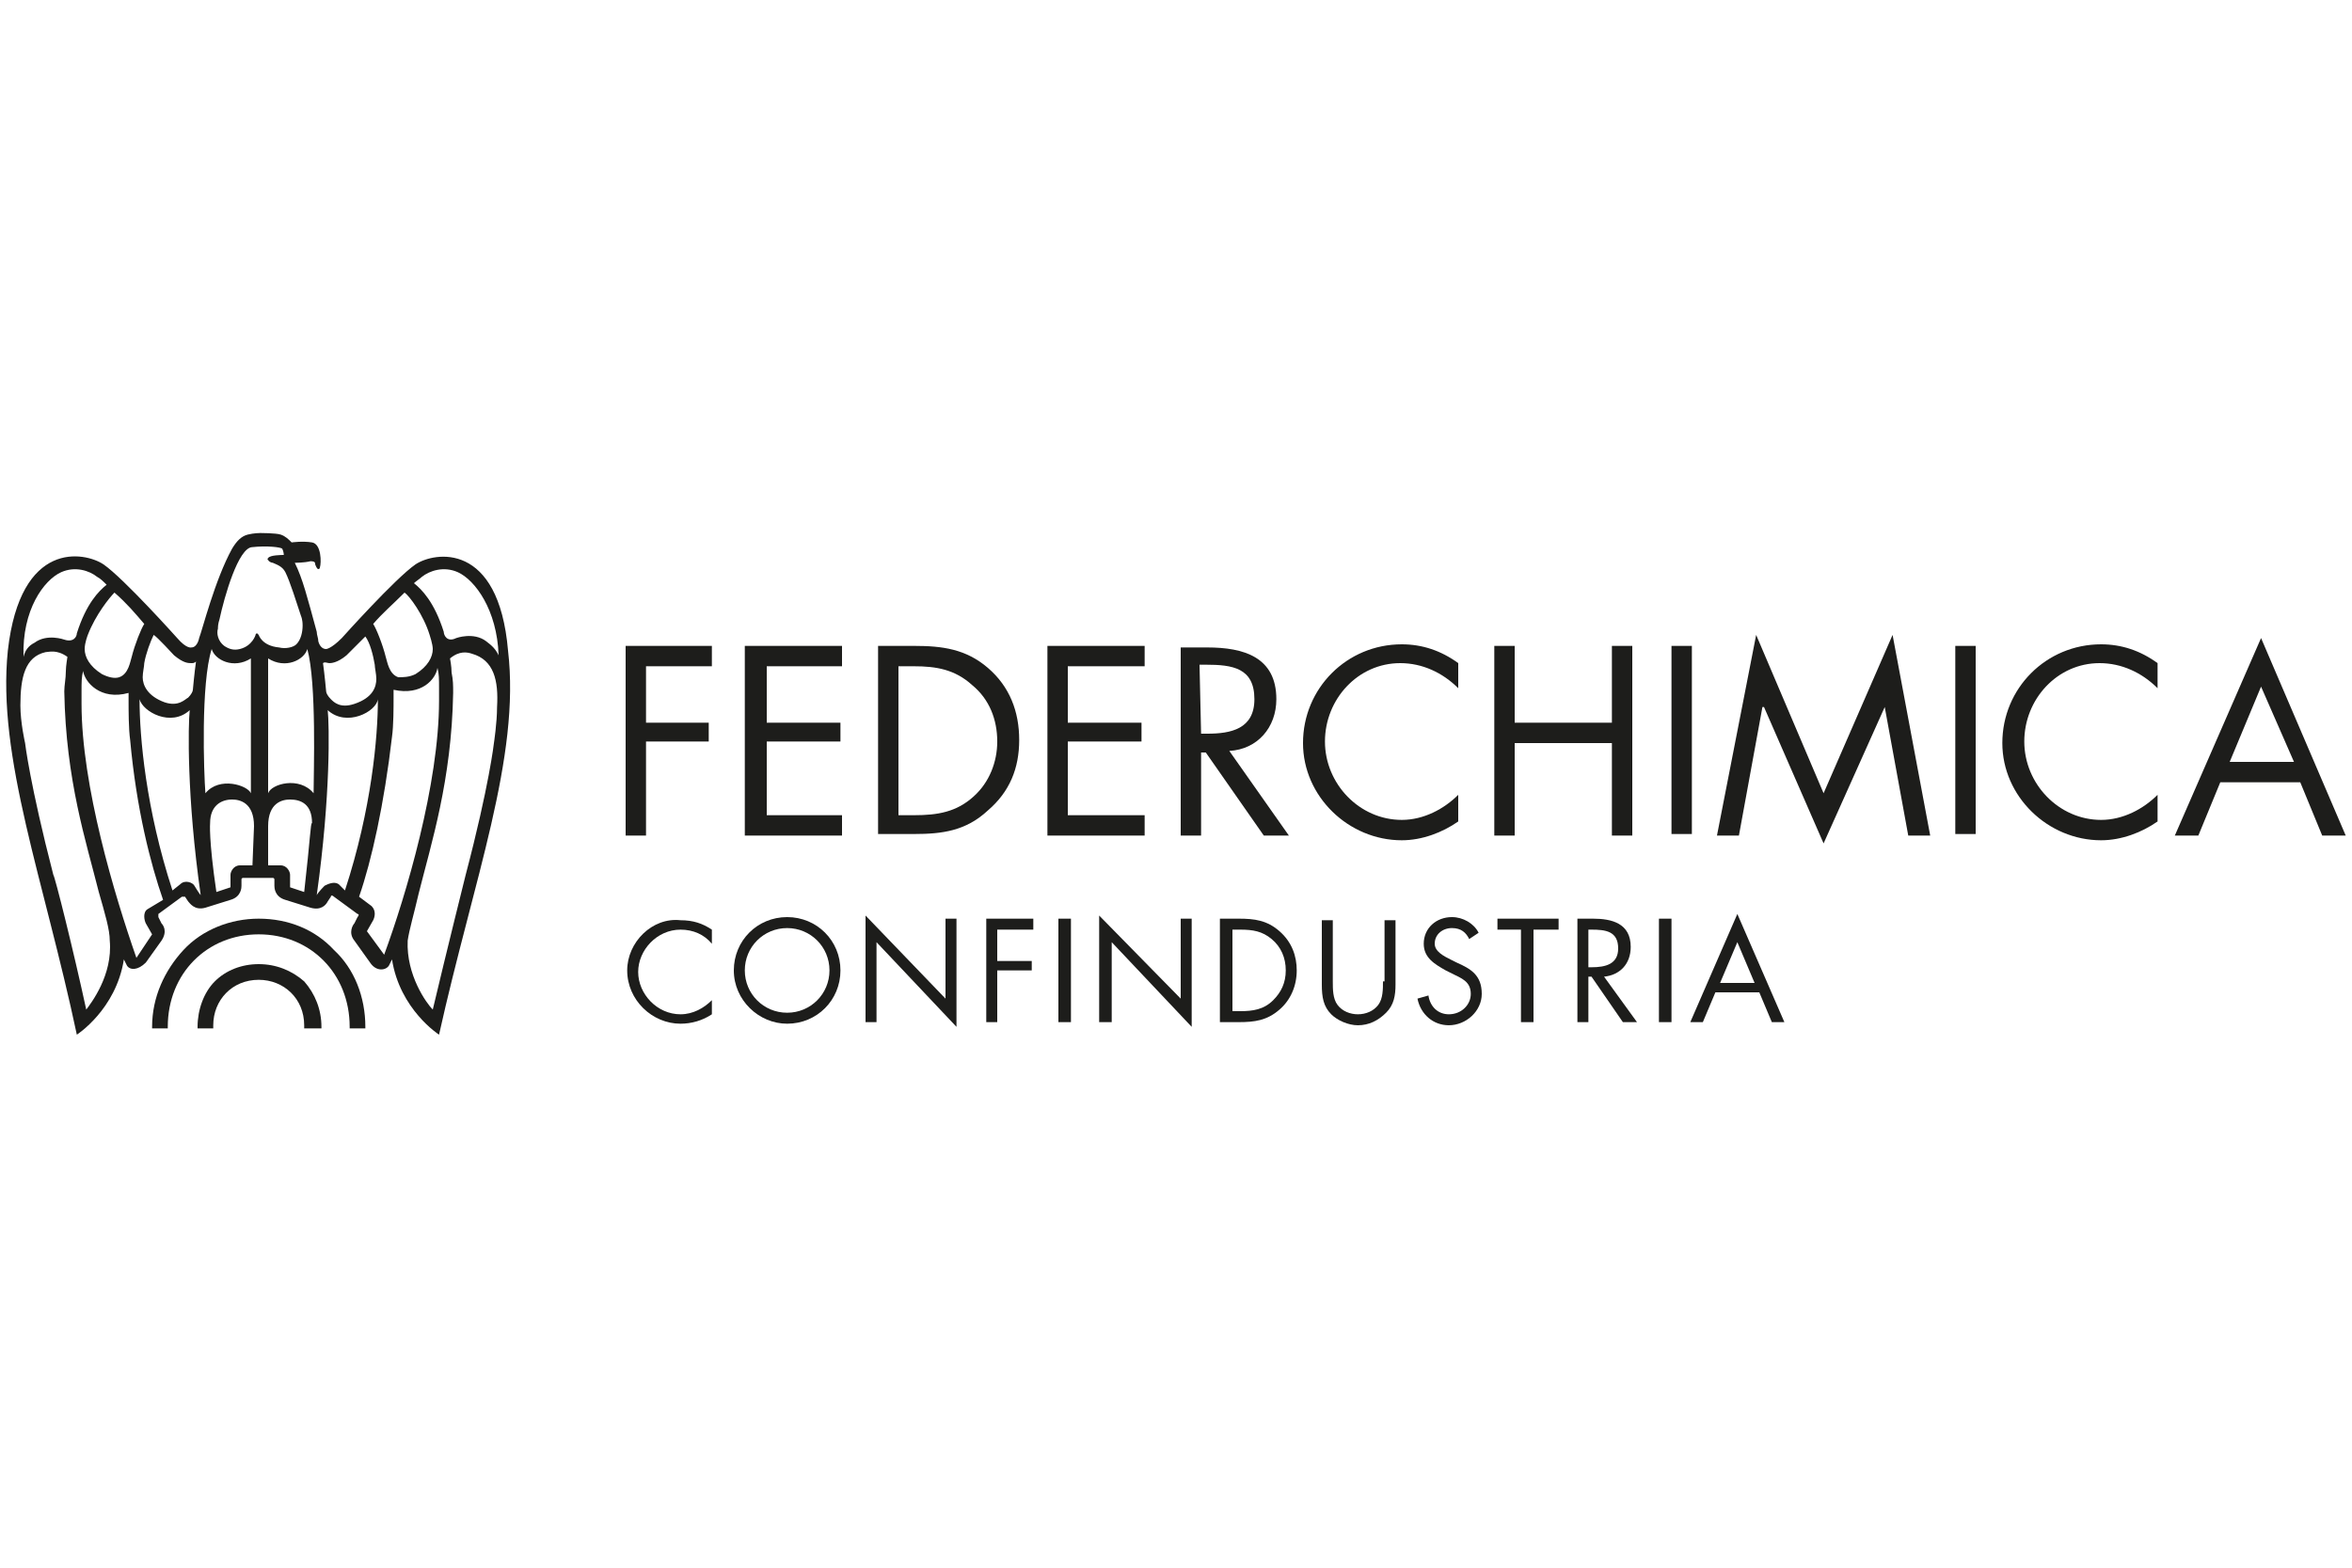 <?xml version="1.0" encoding="utf-8"?>
<!-- Generator: Adobe Illustrator 27.5.0, SVG Export Plug-In . SVG Version: 6.00 Build 0)  -->
<svg version="1.1" id="Livello_1" xmlns="http://www.w3.org/2000/svg" xmlns:xlink="http://www.w3.org/1999/xlink" x="0px" y="0px"
	 viewBox="0 0 150 100" style="enable-background:new 0 0 150 100;" xml:space="preserve">
<style type="text/css">
	.st0{fill:#1D1D1B;}
</style>
<g>
	<g>
		<path class="st0" d="M26.5,36c-1.3,0.9-4.7,4.7-4.7,4.7c-0.7,0.7-1,0.7-1,0.7c-0.4,0-0.5-0.5-0.5-0.5c0-0.2-0.1-0.4-0.1-0.6v0
			c-0.6-2.2-0.9-3.4-1.4-4.4c0,0,0.6,0,1-0.1c0.3,0,0.3,0.1,0.3,0.2c0,0,0.1,0.3,0.2,0.3c0.1,0,0.1-0.1,0.1-0.1
			c0.1-0.3,0.1-1.5-0.5-1.6c-0.6-0.1-1.3,0-1.3,0c-0.2-0.2-0.4-0.4-0.7-0.5C17.6,34,16.6,34,16.6,34s-0.4,0-0.8,0.1
			c-0.4,0.1-0.7,0.4-1,0.9c-1.1,2-1.9,5.2-2.1,5.7c0,0-0.1,0.6-0.5,0.6c0,0-0.3,0.1-0.9-0.6c0,0-3.4-3.8-4.7-4.7
			c-1.2-0.8-5.3-1.6-6.1,5.5C-0.2,48.3,2.8,56.1,4.9,66c0,0,2.5-1.6,3-4.8l0.2,0.4c0.2,0.3,0.7,0.3,1.2-0.2l1-1.4
			c0.4-0.6,0.1-1,0-1.1l-0.2-0.4c0-0.1,0-0.1,0-0.2l1.5-1.1c0.1,0,0.1,0,0.2,0l0.2,0.3c0.1,0.1,0.4,0.6,1.1,0.4l1.6-0.5
			c0.7-0.2,0.7-0.8,0.7-0.9l0-0.4c0-0.1,0.1-0.1,0.1-0.1h1.9c0.1,0,0.1,0.1,0.1,0.1l0,0.4c0,0.1,0,0.7,0.7,0.9l1.6,0.5
			c0.7,0.2,1-0.2,1.1-0.4l0.2-0.3c0-0.1,0.1-0.1,0.2,0l1.5,1.1c0.1,0,0.1,0.1,0,0.2l-0.2,0.4c-0.1,0.1-0.4,0.6,0,1.1l1,1.4
			c0.4,0.6,1,0.5,1.2,0.2l0.2-0.4c0.5,3.2,3,4.8,3,4.8c2.2-9.9,5.2-17.7,4.4-24.5C31.8,34.5,27.7,35.2,26.5,36 M11.1,41.8
			c0.6,0.5,0.9,0.5,1.1,0.5c0.1,0,0.2,0,0.3-0.1c-0.1,0.7-0.2,1.8-0.2,1.8c0,0.1-0.1,0.3-0.3,0.5c-0.2,0.1-0.6,0.6-1.5,0.3
			c-1.1-0.4-1.4-1.1-1.4-1.6c0-0.3,0.1-0.7,0.1-0.9c0.1-0.6,0.4-1.4,0.6-1.8C10,40.6,11.1,41.8,11.1,41.8 M7.3,37.8
			c0.8,0.7,1.3,1.3,1.9,2c-0.2,0.3-0.6,1.3-0.8,2.1c-0.1,0.3-0.2,1.1-0.8,1.3c-0.3,0.1-0.7,0-1.1-0.2c-0.8-0.5-1.1-1.1-1.1-1.6
			c0-0.4,0.2-0.9,0.2-0.9C6.1,39.2,7,38.1,7.3,37.8 M3.9,36.5c0.9-0.4,1.8-0.1,2.3,0.3c0.2,0.1,0.4,0.3,0.6,0.5
			c-0.5,0.4-1.3,1.2-1.9,3.1c0,0.2-0.2,0.6-0.8,0.4c0,0-1.1-0.4-1.9,0.2c-0.4,0.2-0.6,0.5-0.7,0.9C1.4,38.9,2.8,37,3.9,36.5
			 M5.5,64.4c-0.8-3.7-2-8.5-2.1-8.6c-1.5-5.8-1.8-8.4-1.8-8.4S1.3,46.1,1.3,45c0-1.8,0.3-3.1,1.6-3.4c0.2,0,0.7-0.2,1.4,0.3
			c0,0-0.1,0.6-0.1,0.9c0,0.5-0.1,0.9-0.1,1.3c0.1,5.7,1.4,9.6,2.2,12.8C6.7,58.3,7,59.3,7,60C7.2,62.2,5.8,64,5.5,64.4 M9.4,58
			c-0.3,0.2-0.2,0.7-0.1,0.9l0.4,0.7l-1,1.5c-1.4-4-3.5-11-3.5-16.2c0-0.2,0-0.5,0-0.8c0-0.6,0-0.9,0.1-1.3c0.1,0.7,1.1,1.9,2.9,1.4
			c0,0.2,0,0.3,0,0.5c0,0.6,0,1.8,0.1,2.5c0.4,4.4,1.3,7.9,2.1,10.2L9.4,58z M12.4,56.5c-0.1-0.2-0.6-0.4-0.9-0.1L11,56.8
			C9.3,51.6,8.9,47,8.9,44.6c0.2,0.8,2,1.8,3.2,0.7c-0.1,0.9-0.2,5.5,0.7,11.8C12.7,57,12.4,56.5,12.4,56.5z M13.1,50.6
			c-0.1-1.3-0.3-7,0.4-9.2c0.2,0.7,1.4,1.3,2.5,0.6v8.6C15.8,50.1,14,49.5,13.1,50.6 M16.1,55.2l-0.8,0c-0.4,0-0.6,0.4-0.6,0.6
			c0,0,0,0.6,0,0.8l-0.9,0.3c-0.5-3.4-0.4-4.4-0.4-4.4c0-1.1,0.7-1.5,1.4-1.5c0.5,0,1.4,0.2,1.4,1.7L16.1,55.2L16.1,55.2z
			 M16.5,40.5c0,0-0.1-0.1-0.1-0.1s-0.1,0-0.1,0.1c0,0-0.2,0.7-1,0.9c-0.4,0.1-0.7,0-1-0.2c-0.4-0.3-0.5-0.8-0.4-1.1
			c0-0.1,0-0.3,0.1-0.6c0.3-1.4,1.2-4.6,2.1-4.6l0,0c0.9-0.1,1.8,0,1.9,0.1c0.1,0.2,0.1,0.4,0.1,0.4c0,0,0,0,0,0c-0.1,0-0.9,0-1,0.2
			c0,0-0.1,0.1,0,0.1c0,0.1,0.2,0.2,0.3,0.2c0.2,0.1,0.6,0.2,0.8,0.6c0.3,0.6,0.7,1.9,1,2.8c0,0,0.1,0.2,0.1,0.6
			c0,0.4-0.1,0.9-0.4,1.2c-0.2,0.2-0.7,0.3-1.1,0.2C16.7,41.2,16.5,40.5,16.5,40.5 M19.4,56.9l-0.9-0.3l0-0.8c0-0.2-0.2-0.6-0.6-0.6
			l-0.8,0v-2.5c0-1.5,0.9-1.7,1.4-1.7c0.7,0,1.4,0.3,1.4,1.5C19.8,52.5,19.8,53.4,19.4,56.9 M20,50.6c-0.9-1.1-2.7-0.6-2.9,0V42
			c1.1,0.7,2.3,0.1,2.5-0.6C20.2,43.6,20,49.3,20,50.6 M26.9,36.8c0.5-0.4,1.4-0.7,2.3-0.3c1.1,0.5,2.5,2.4,2.6,5.3
			c-0.2-0.4-0.4-0.6-0.8-0.9c-0.8-0.6-1.9-0.2-1.9-0.2c-0.6,0.3-0.8-0.2-0.8-0.4c-0.6-1.9-1.4-2.7-1.9-3.1
			C26.5,37.1,26.8,36.9,26.9,36.8 M25.8,37.8c0.3,0.2,1.2,1.4,1.6,2.7c0,0,0.2,0.6,0.2,0.9c0,0.5-0.3,1.1-1.1,1.6
			c-0.4,0.2-0.8,0.2-1.1,0.2c-0.6-0.2-0.7-1-0.8-1.3c-0.2-0.8-0.6-1.8-0.8-2.1C24.4,39.1,25,38.6,25.8,37.8 M21,42.3
			c0.1,0,0.5,0,1.1-0.5c0,0,1.1-1.1,1.2-1.2c0.3,0.4,0.5,1.2,0.6,1.8c0,0.2,0.1,0.6,0.1,0.9c0,0.5-0.2,1.2-1.4,1.6
			c-0.9,0.3-1.3-0.1-1.5-0.3c-0.2-0.2-0.3-0.4-0.3-0.5c0,0-0.1-1.1-0.2-1.8C20.7,42.2,20.9,42.3,21,42.3 M21.6,56.4
			c-0.3-0.2-0.7,0-0.9,0.1c0,0-0.4,0.4-0.5,0.6c0.9-6.4,0.8-10.9,0.7-11.8c1.2,1.1,3.1,0.1,3.2-0.7c0,2.4-0.4,7-2.1,12.2L21.6,56.4z
			 M24.5,60.9l-1.1-1.5l0.4-0.7c0.1-0.2,0.2-0.6-0.1-0.9l-0.8-0.6c0.8-2.3,1.6-5.9,2.1-10.2c0.1-0.7,0.1-1.9,0.1-2.5
			c0-0.2,0-0.3,0-0.5c1.8,0.4,2.7-0.7,2.8-1.4c0.1,0.4,0.1,0.7,0.1,1.3c0,0.2,0,0.5,0,0.8C28,50,25.9,57.1,24.5,60.9 M31.5,47.4
			c0,0-0.3,2.7-1.8,8.4c0,0-1.2,4.8-2.1,8.6C27.2,64,25.9,62.2,26,60c0.1-0.7,0.4-1.7,0.7-3c0.8-3.2,2.1-7.2,2.2-12.8
			c0-0.5,0-0.8-0.1-1.3c0-0.4-0.1-0.9-0.1-0.9c0.6-0.5,1.1-0.4,1.4-0.3c1.4,0.4,1.7,1.7,1.6,3.4C31.7,46.1,31.5,47.4,31.5,47.4"/>
		<path class="st0" d="M16.5,58.6c-1.8,0-3.6,0.7-4.8,2c-1.2,1.3-2,3-2,4.9c0,0,0,0.1,0,0.1h1c0,0,0-0.1,0-0.1
			c0-3.4,2.5-5.9,5.8-5.9s5.8,2.5,5.8,5.9c0,0,0,0.1,0,0.1h1c0,0,0-0.1,0-0.1c0-1.9-0.7-3.7-2-4.9C20.1,59.3,18.4,58.6,16.5,58.6"/>
		<path class="st0" d="M16.5,61.5c-1.1,0-2.1,0.4-2.8,1.1c-0.7,0.7-1.1,1.8-1.1,2.9c0,0,0,0.1,0,0.1h1c0-0.1,0-0.1,0-0.2
			c0-1.6,1.2-2.9,2.9-2.9c1.6,0,2.9,1.2,2.9,2.9c0,0.1,0,0.1,0,0.2h1.1c0,0,0-0.1,0-0.1c0-1.1-0.4-2.1-1.1-2.9
			C18.6,61.9,17.6,61.5,16.5,61.5"/>
		<polygon class="st0" points="41.2,42.5 41.2,46.1 45.2,46.1 45.2,47.3 41.2,47.3 41.2,53.3 39.9,53.3 39.9,41.2 45.4,41.2 
			45.4,42.5 		"/>
		<polygon class="st0" points="47.5,41.2 53.7,41.2 53.7,42.5 48.9,42.5 48.9,46.1 53.6,46.1 53.6,47.3 48.9,47.3 48.9,52 53.7,52 
			53.7,53.3 47.5,53.3 		"/>
		<path class="st0" d="M56,41.2h2.3c1.8,0,3.3,0.2,4.7,1.4c1.4,1.2,2,2.8,2,4.6c0,1.8-0.6,3.3-2,4.5c-1.4,1.3-2.9,1.5-4.7,1.5H56
			V41.2z M58.3,52c1.5,0,2.7-0.2,3.8-1.2c1-0.9,1.5-2.2,1.5-3.5c0-1.4-0.5-2.7-1.6-3.6c-1.1-1-2.3-1.2-3.7-1.2h-1V52H58.3z"/>
		<polygon class="st0" points="66.8,41.2 73,41.2 73,42.5 68.1,42.5 68.1,46.1 72.8,46.1 72.8,47.3 68.1,47.3 68.1,52 73,52 
			73,53.3 66.8,53.3 		"/>
		<path class="st0" d="M76.6,53.3h-1.3v-12H77c2.3,0,4.4,0.6,4.4,3.3c0,1.8-1.2,3.2-3,3.3l3.8,5.4h-1.6L76.9,48h-0.3V53.3z
			 M76.6,46.8H77c1.5,0,3-0.3,3-2.2c0-2-1.4-2.2-3.1-2.2h-0.4L76.6,46.8L76.6,46.8z"/>
		<path class="st0" d="M93,43.9c-1-1-2.3-1.6-3.7-1.6c-2.7,0-4.8,2.3-4.8,5s2.2,5,4.9,5c1.4,0,2.7-0.7,3.6-1.6v1.7
			c-1,0.7-2.3,1.2-3.6,1.2c-3.4,0-6.3-2.8-6.3-6.2c0-3.5,2.8-6.3,6.3-6.3c1.3,0,2.5,0.4,3.6,1.2V43.9z"/>
		<polygon class="st0" points="102.8,46.1 102.8,41.2 104.1,41.2 104.1,53.3 102.8,53.3 102.8,47.4 96.6,47.4 96.6,53.3 95.3,53.3 
			95.3,41.2 96.6,41.2 96.6,46.1 		"/>
		<rect x="106.6" y="41.2" class="st0" width="1.3" height="12"/>
		<polygon class="st0" points="112,40.5 116.3,50.6 120.7,40.5 123.1,53.3 121.7,53.3 120.2,45.1 120.2,45.1 116.3,53.8 112.5,45.1 
			112.4,45.1 110.9,53.3 109.5,53.3 		"/>
		<rect x="124.7" y="41.2" class="st0" width="1.3" height="12"/>
		<path class="st0" d="M137.6,43.9c-1-1-2.3-1.6-3.7-1.6c-2.7,0-4.8,2.3-4.8,5s2.2,5,4.9,5c1.4,0,2.7-0.7,3.6-1.6v1.7
			c-1,0.7-2.3,1.2-3.6,1.2c-3.4,0-6.3-2.8-6.3-6.2c0-3.5,2.8-6.3,6.3-6.3c1.3,0,2.5,0.4,3.6,1.2V43.9z"/>
		<path class="st0" d="M141.6,49.9l-1.4,3.4h-1.5l5.5-12.6l5.4,12.6h-1.5l-1.4-3.4H141.6z M144.2,43.8l-2,4.8h4.1L144.2,43.8z"/>
	</g>
	<path class="st0" d="M40,61.9c0,1.9,1.6,3.4,3.4,3.4c0.7,0,1.4-0.2,2-0.6v-0.9c-0.5,0.5-1.2,0.9-2,0.9c-1.5,0-2.7-1.3-2.7-2.7
		c0-1.4,1.2-2.7,2.7-2.7c0.8,0,1.5,0.3,2,0.9v-0.9c-0.6-0.4-1.2-0.6-2-0.6C41.6,58.5,40,60.1,40,61.9L40,61.9z"/>
	<path class="st0" d="M50.2,58.5c-1.9,0-3.4,1.5-3.4,3.4c0,1.9,1.6,3.4,3.4,3.4c1.9,0,3.4-1.5,3.4-3.4C53.6,60,52.1,58.5,50.2,58.5
		L50.2,58.5z M50.2,64.6c-1.5,0-2.7-1.2-2.7-2.7c0-1.5,1.2-2.7,2.7-2.7c1.5,0,2.7,1.2,2.7,2.7C52.9,63.4,51.7,64.6,50.2,64.6
		L50.2,64.6z"/>
	<polygon class="st0" points="60.3,63.7 55.2,58.4 55.2,65.2 55.9,65.2 55.9,60.1 61,65.5 61,58.6 60.3,58.6 60.3,63.7 	"/>
	<polygon class="st0" points="62.9,65.2 63.6,65.2 63.6,61.9 65.8,61.9 65.8,61.3 63.6,61.3 63.6,59.3 65.9,59.3 65.9,58.6 
		62.9,58.6 62.9,65.2 	"/>
	<polygon class="st0" points="67.5,65.2 68.3,65.2 68.3,58.6 67.5,58.6 67.5,65.2 	"/>
	<polygon class="st0" points="75.3,63.7 70.1,58.4 70.1,65.2 70.9,65.2 70.9,60.1 76,65.5 76,58.6 75.3,58.6 75.3,63.7 	"/>
	<path class="st0" d="M81.6,59.4c-0.8-0.7-1.6-0.8-2.6-0.8h-1.2v6.6h1.2c1,0,1.8-0.1,2.6-0.8c0.7-0.6,1.1-1.5,1.1-2.5
		C82.7,61,82.4,60.1,81.6,59.4L81.6,59.4z M81.2,63.8c-0.6,0.6-1.3,0.7-2.1,0.7h-0.5v-5.2h0.5c0.8,0,1.4,0.1,2,0.6
		c0.6,0.5,0.9,1.2,0.9,2C82,62.7,81.7,63.3,81.2,63.8L81.2,63.8z"/>
	<path class="st0" d="M88.2,62.6c0,0.5,0,1.1-0.3,1.5c-0.3,0.4-0.8,0.6-1.3,0.6c-0.5,0-1-0.2-1.3-0.6c-0.3-0.4-0.3-1-0.3-1.5v-3.9
		h-0.7v4.1c0,0.8,0.1,1.4,0.6,1.9c0.4,0.4,1.1,0.7,1.7,0.7c0.7,0,1.3-0.3,1.8-0.8c0.5-0.5,0.6-1.1,0.6-1.8v-4.1h-0.7V62.6L88.2,62.6
		z"/>
	<path class="st0" d="M92.9,61.4l-0.4-0.2c-0.4-0.2-1-0.5-1-1c0-0.6,0.5-1,1.1-1c0.6,0,0.9,0.3,1.1,0.7l0.6-0.4c-0.3-0.6-1-1-1.7-1
		c-1,0-1.8,0.7-1.8,1.7c0,0.9,0.7,1.3,1.4,1.7l0.4,0.2c0.6,0.3,1.2,0.5,1.2,1.3c0,0.7-0.6,1.3-1.4,1.3c-0.7,0-1.2-0.5-1.3-1.2
		l-0.7,0.2c0.2,1,1,1.7,2,1.7c1.1,0,2.1-0.9,2.1-2C94.5,62.2,93.8,61.8,92.9,61.4L92.9,61.4z"/>
	<polygon class="st0" points="95.5,59.3 97,59.3 97,65.2 97.8,65.2 97.8,59.3 99.4,59.3 99.4,58.6 95.5,58.6 95.5,59.3 	"/>
	<path class="st0" d="M104,60.4c0-1.5-1.2-1.8-2.4-1.8h-1v6.6h0.7v-2.9h0.2l2,2.9h0.9l-2.1-2.9C103.3,62.2,104,61.5,104,60.4
		L104,60.4z M101.3,61.7v-2.4h0.2c0.9,0,1.7,0.1,1.7,1.2c0,1-0.8,1.2-1.7,1.2H101.3L101.3,61.7z"/>
	<polygon class="st0" points="105.8,65.2 106.6,65.2 106.6,58.6 105.8,58.6 105.8,65.2 	"/>
	<path class="st0" d="M110.8,58.3l-3,6.9h0.8l0.8-1.9h2.8l0.8,1.9h0.8L110.8,58.3L110.8,58.3z M109.7,62.7l1.1-2.6l1.1,2.6H109.7
		L109.7,62.7z"/>
</g>
</svg>
